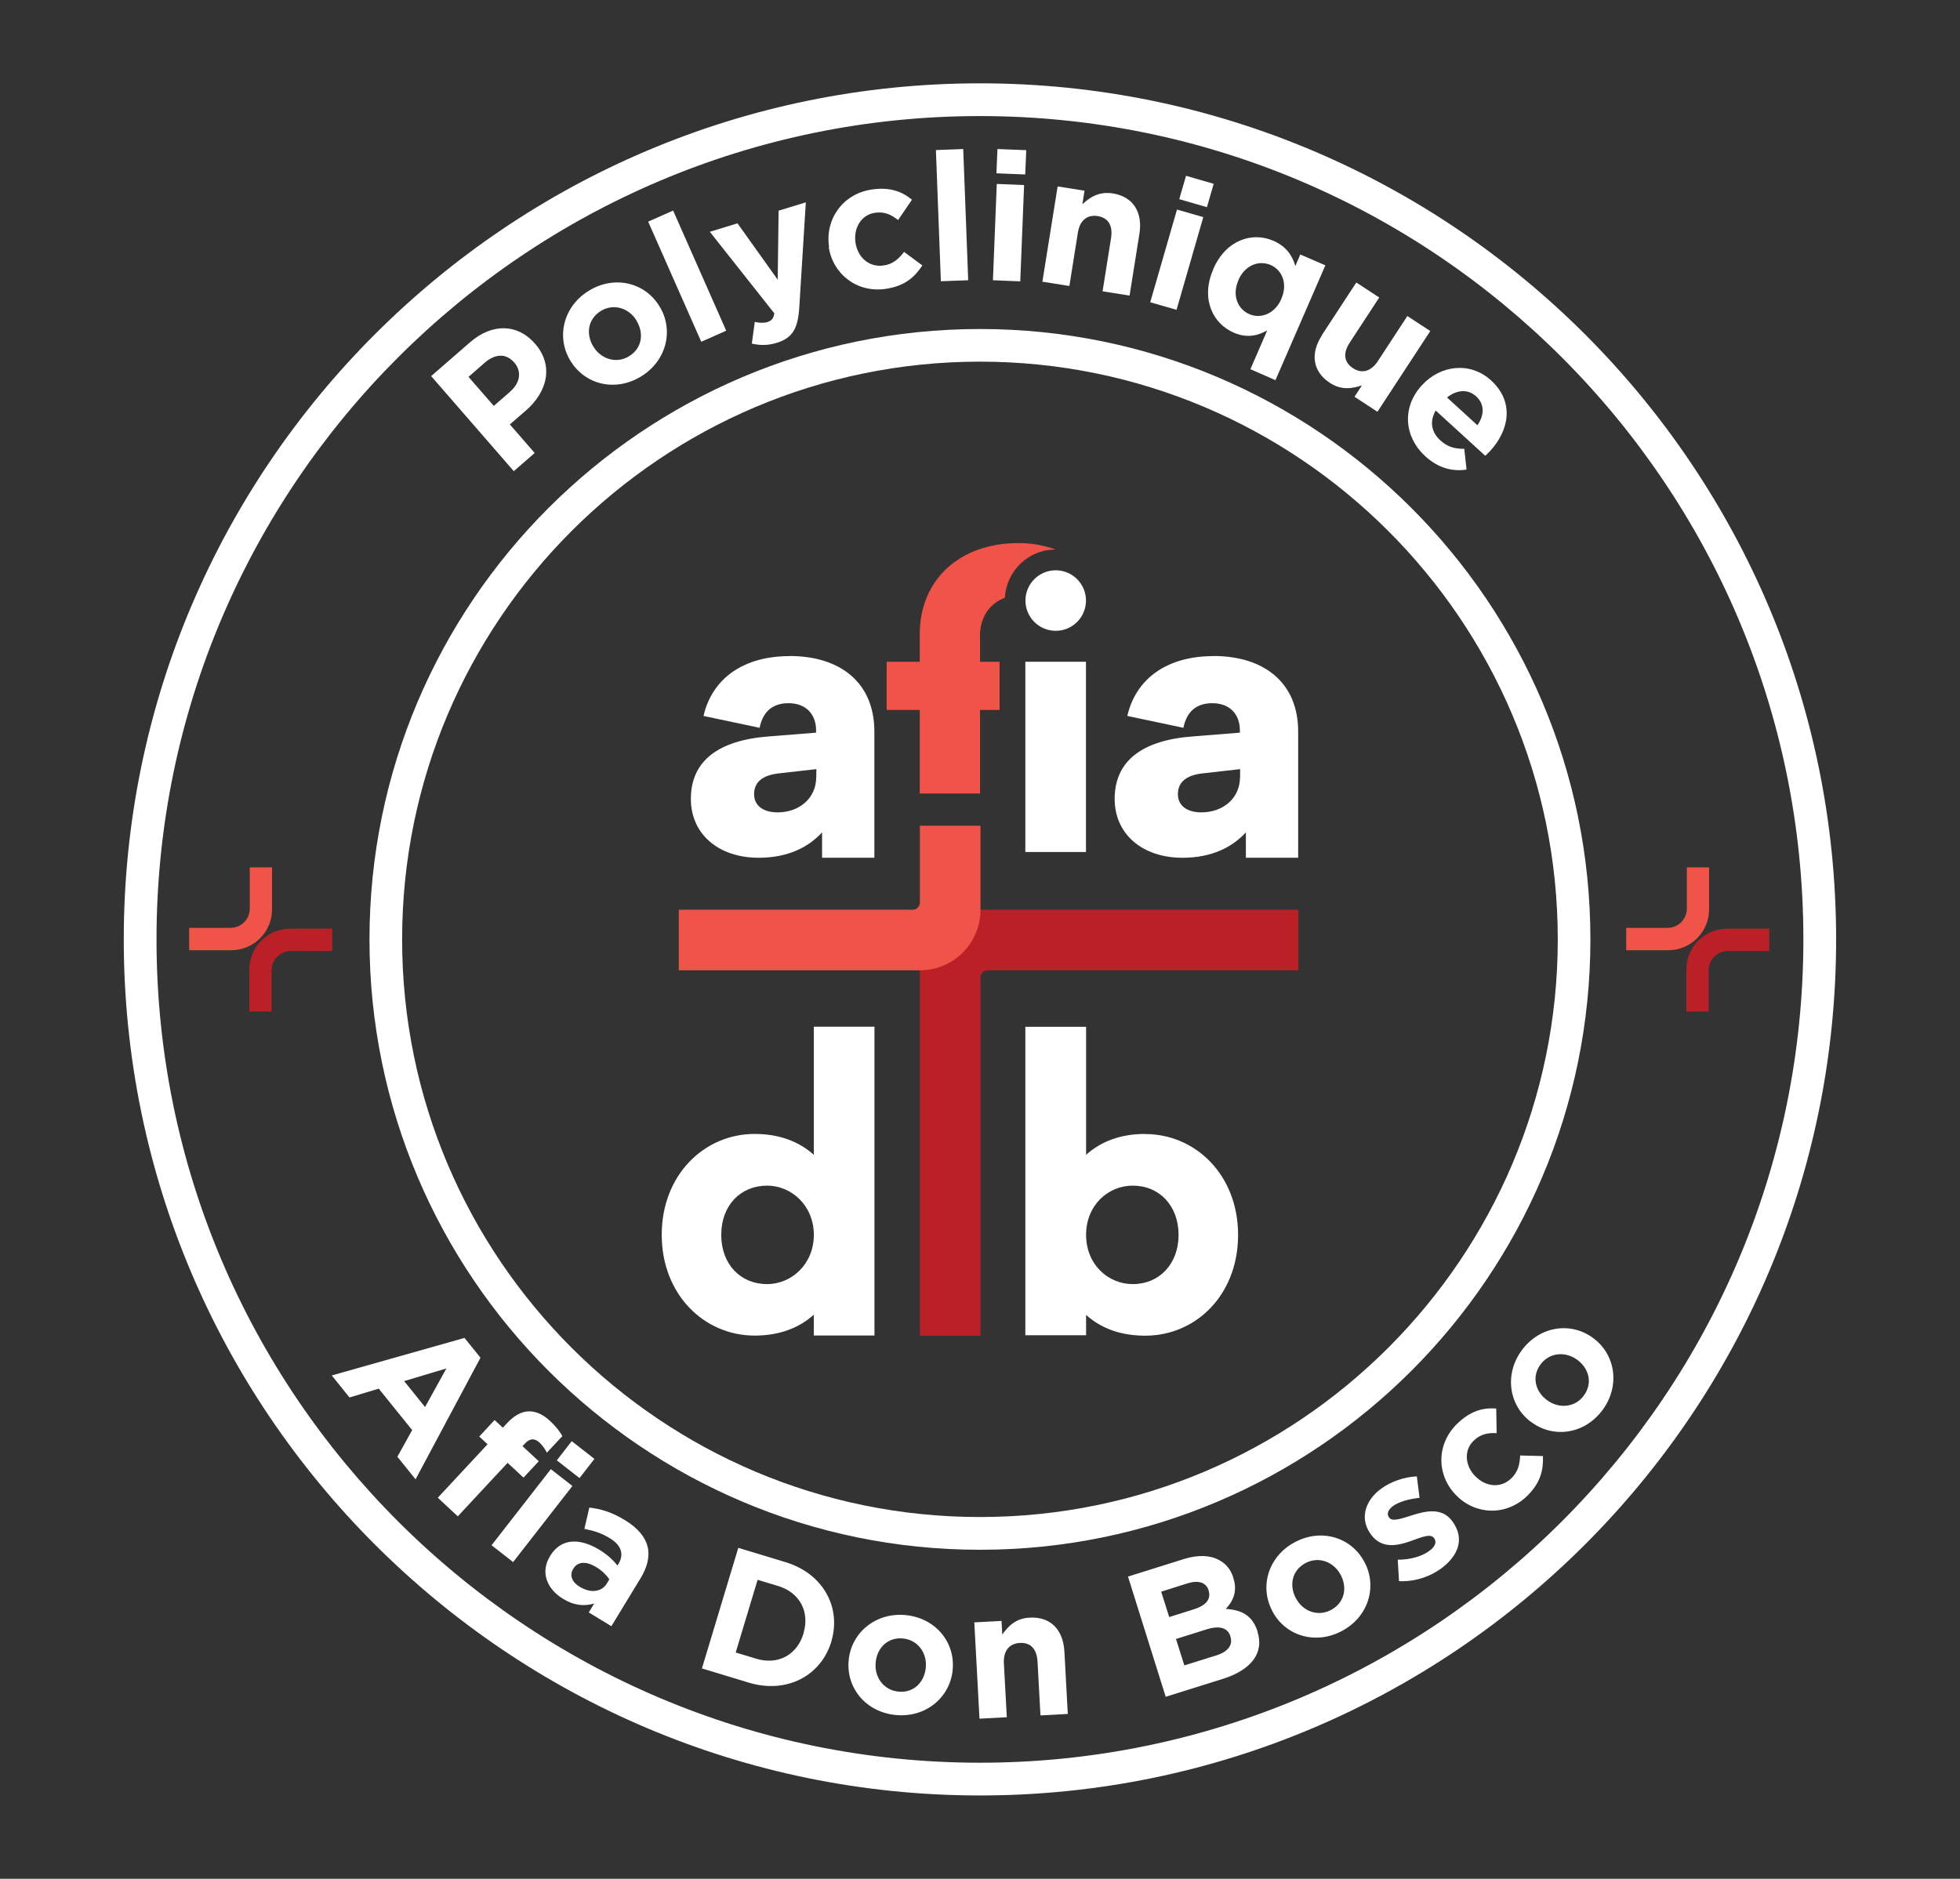 <?xml version="1.0" encoding="UTF-8"?>
<svg xmlns="http://www.w3.org/2000/svg" id="Layer_1" data-name="Layer 1" viewBox="0 0 173.57 166.4">
  <rect x="0" y="0" width="173.57" height="166.4" fill="#333333" stroke="none"/>
  <defs>
    <style>
      .cls-1 {
        fill: #ba2025;
      }

      .cls-1, .cls-2, .cls-3 {
        stroke-width: 0px;
      }

      .cls-2 {
        fill: #fff;
      }

      .cls-3 {
        fill: #f05348;
      }
    </style>
  </defs>
  <g>
    <path class="cls-3" d="m149.38,76.81v3.66c0,.94-.76,1.71-1.71,1.71h-3.66v1.98h3.73c1.99,0,3.61-1.62,3.61-3.61v-3.73h-1.98Z"></path>
    <path class="cls-1" d="m151.31,89.6v-3.66c0-.94.76-1.71,1.71-1.71h3.66v-1.98h-3.73c-1.99,0-3.61,1.62-3.61,3.61v3.73h1.98Z"></path>
  </g>
  <g>
    <path class="cls-3" d="m22.12,76.81v3.66c0,.94-.76,1.71-1.71,1.71h-3.66v1.98h3.73c1.99,0,3.61-1.62,3.61-3.61v-3.73h-1.98Z"></path>
    <path class="cls-1" d="m24.05,89.6v-3.66c0-.94.76-1.71,1.71-1.71h3.66v-1.98h-3.73c-1.99,0-3.61,1.62-3.61,3.61v3.73h1.98Z"></path>
  </g>
  <g>
    <path class="cls-1" d="m114.97,80.57h-28.14c-2.97,0-5.37,2.4-5.37,5.37h0v32.37h5.37v-31.74c0-.35.28-.63.63-.63h27.52v-5.37Z"></path>
    <path class="cls-3" d="m81.46,73.13v6.81c0,.35-.28.63-.63.63h-20.72v5.37h21.35c2.97,0,5.37-2.4,5.37-5.37v-7.44h-5.37Z"></path>
    <path class="cls-2" d="m72.07,90.94v11.34c-1.32-1.18-3.06-1.85-5.24-1.85-4.47,0-8.23,3.63-8.23,8.93s3.76,8.93,8.23,8.93c2.18,0,3.92-.67,5.24-1.85v1.84h5.37v-27.35h-5.37Zm-4.14,22.79c-2.34,0-4.06-1.74-4.06-4.36s1.72-4.36,4.06-4.36c2.18,0,4.14,1.78,4.14,4.36s-1.96,4.36-4.14,4.36Z"></path>
    <path class="cls-2" d="m101.41,100.43c-2.18,0-3.92.67-5.23,1.85v-11.34h-5.38v27.32h5.38v-1.8c1.08.97,2.46,1.6,4.15,1.78.35.04.7.06,1.08.06.33,0,.66-.02.98-.06h.02c4.02-.49,7.23-3.93,7.23-8.87,0-5.3-3.76-8.93-8.23-8.93Zm-1.1,13.3c-2.18,0-4.13-1.74-4.13-4.36s1.94-4.36,4.13-4.36c2.36,0,4.06,1.78,4.06,4.36s-1.71,4.36-4.06,4.36Z"></path>
    <path class="cls-2" d="m69.92,58.11c-4.06,0-6.85,1.96-7.62,5.3l4.97,1.05c.29-1.48,1.2-2.18,2.55-2.18,1.58,0,2.45,1,2.45,2.42v.19l-4.14.33c-4.49.33-6.95,2.15-6.95,5.54,0,3.09,2.42,5.21,6.01,5.21,2.63,0,4.44-.97,5.61-2.25v2.25h4.63v-11.18c0-4.3-2.98-6.69-7.52-6.69Zm2.36,10.72c0,1.88-1.51,3.12-3.42,3.12-1.24,0-2.08-.57-2.08-1.61s.7-1.69,2.25-1.85l3.26-.37v.7Z"></path>
    <path class="cls-2" d="m107.45,58.11c-4.06,0-6.85,1.96-7.62,5.3l4.97,1.05c.29-1.48,1.2-2.18,2.55-2.18,1.58,0,2.45,1,2.45,2.42v.19l-4.14.33c-4.49.33-6.95,2.15-6.95,5.54,0,3.09,2.42,5.21,6.01,5.21,2.63,0,4.44-.97,5.61-2.25v2.25h4.63v-11.18c0-4.3-2.98-6.69-7.52-6.69Zm2.36,10.72c0,1.88-1.51,3.12-3.42,3.12-1.24,0-2.08-.57-2.08-1.61s.7-1.69,2.25-1.85l3.26-.37v.7Z"></path>
    <rect class="cls-2" x="90.8" y="58.61" width="5.37" height="16.85"></rect>
    <path class="cls-3" d="m86.78,56.33c0-1.66.86-2.89,2.21-3.39.13-2.38,2.08-4.27,4.49-4.27-1.07-.39-2.14-.57-3.3-.57-5.17,0-8.73,3.22-8.73,8.06v2.45h-2.93v4.27h2.93v7.4h5.34v-7.4h1.73v-4.27h-1.73v-2.28Z"></path>
    <circle class="cls-2" cx="93.49" cy="53.19" r="2.68"></circle>
  </g>
  <path class="cls-2" d="m86.78,137.26c-29.81,0-54.06-24.25-54.06-54.06s24.25-54.06,54.06-54.06,54.06,24.25,54.06,54.06-24.25,54.06-54.06,54.06Zm0-105.23c-28.21,0-51.17,22.95-51.17,51.17s22.95,51.16,51.17,51.16,51.17-22.95,51.17-51.16-22.95-51.17-51.17-51.17Z"></path>
  <g>
    <path class="cls-2" d="m38.18,33.31l3.44-2.99c2.01-1.75,4.26-1.61,5.75.11l.02.02c1.69,1.95,1.06,4.28-.83,5.92l-1.41,1.22,2.2,2.53-1.85,1.61-7.32-8.42Zm7.01,1.36c.93-.81.99-1.83.36-2.55l-.02-.02c-.72-.83-1.69-.77-2.61.03l-1.43,1.25,2.24,2.57,1.47-1.28Z"></path>
    <path class="cls-2" d="m50.52,31.96l-.02-.03c-1.27-2.1-.6-4.83,1.68-6.2,2.26-1.37,4.95-.7,6.22,1.4l.02.03c1.27,2.1.6,4.83-1.68,6.2-2.27,1.37-4.95.7-6.22-1.4Zm5.87-3.54l-.02-.03c-.65-1.08-1.99-1.55-3.14-.86-1.19.72-1.35,2.06-.7,3.14l.02.03c.65,1.08,2,1.55,3.14.86,1.19-.71,1.34-2.06.69-3.13Z"></path>
    <path class="cls-2" d="m57.4,19.63l2.21-.98,4.7,10.64-2.21.98-4.7-10.64Z"></path>
    <path class="cls-2" d="m66.58,30.42l.26-1.91c.36.09.78.11,1.09.02.39-.12.57-.31.64-.78l-5.71-7.22,2.45-.75,3.56,4.99.08-6.11,2.41-.74-.58,9.33c-.12,1.85-.6,2.68-1.98,3.11-.84.26-1.53.23-2.23.07Z"></path>
    <path class="cls-2" d="m73.42,21.9v-.03c-.37-2.41,1.17-4.68,3.75-5.08,1.59-.24,2.67.14,3.59.9l-1.23,1.8c-.62-.49-1.21-.77-2.07-.64-1.2.18-1.89,1.37-1.7,2.62v.03c.2,1.29,1.2,2.21,2.5,2.01.81-.12,1.3-.55,1.8-1.2l1.62,1.2c-.68,1.02-1.53,1.82-3.22,2.07-2.54.39-4.7-1.28-5.07-3.7Z"></path>
    <path class="cls-2" d="m82.88,13.29l2.42-.09.44,11.62-2.42.09-.44-11.62Z"></path>
    <path class="cls-2" d="m88.27,16.29l2.42.1-.34,8.53-2.42-.1.34-8.53Zm.06-3.09l2.55.1-.09,2.15-2.55-.1.09-2.15Z"></path>
    <path class="cls-2" d="m93.65,16.51l2.39.38-.19,1.2c.66-.62,1.48-1.15,2.69-.96,1.81.29,2.67,1.66,2.36,3.59l-.87,5.46-2.39-.38.75-4.71c.18-1.13-.26-1.8-1.17-1.95s-1.59.34-1.77,1.48l-.75,4.71-2.39-.38,1.35-8.44Z"></path>
    <path class="cls-2" d="m104.23,18.56l2.33.67-2.37,8.21-2.33-.67,2.37-8.21Zm.8-2.99l2.45.71-.6,2.07-2.45-.71.6-2.07Z"></path>
    <path class="cls-2" d="m112.24,29.25c-.86.5-1.84.71-2.99.21-1.83-.79-2.95-2.98-1.81-5.6v-.03c1.15-2.62,3.48-3.31,5.34-2.5,1.18.52,1.68,1.37,1.93,2.23l.44-1.02,2.22.96-4.42,10.17-2.22-.97,1.5-3.46Zm1.23-2.76v-.03c.58-1.3.09-2.54-.95-2.99-1.04-.45-2.28.02-2.85,1.33v.03c-.58,1.3-.08,2.54.96,2.99,1.04.45,2.27-.04,2.84-1.34Z"></path>
    <path class="cls-2" d="m117.08,29.65l3.03-4.63,2.03,1.33-2.61,3.99c-.63.96-.5,1.75.27,2.26.77.51,1.59.34,2.22-.62l2.61-3.99,2.03,1.33-4.68,7.15-2.03-1.33.66-1.01c-.86.29-1.82.45-2.84-.22-1.53-1-1.76-2.6-.69-4.24Z"></path>
    <path class="cls-2" d="m125.9,34.14l.02-.02c1.64-1.8,4.28-2.11,6.12-.43,2.11,1.92,1.58,4.44-.06,6.23-.13.14-.29.29-.45.45l-4.39-4.01c-.56.97-.39,1.91.41,2.64.6.55,1.21.76,2.12.75l.2,1.84c-1.25.19-2.51-.13-3.65-1.18-1.89-1.73-2.08-4.34-.32-6.27Zm4.93,3.53c.63-.9.65-1.87-.1-2.56-.74-.68-1.71-.59-2.59.09l2.69,2.46Z"></path>
  </g>
  <g>
    <path class="cls-2" d="m41.13,118.49l1.42,1.76-5.75,10.77-1.61-2,1.31-2.36-2.96-3.67-2.59.78-1.57-1.95,11.74-3.32Zm-3.49,6.13l1.89-3.42-3.74,1.12,1.86,2.31Z"></path>
    <path class="cls-2" d="m43.17,127.91l-.73-.68,1.36-1.46.73.68.37-.4c.64-.69,1.28-1.03,1.91-1.05s1.26.26,1.89.84c.56.52.87.94,1.1,1.35l-1.37,1.47c-.17-.33-.36-.62-.66-.9-.41-.38-.84-.39-1.27.08l-.23.24,1.44,1.34-1.35,1.45-1.41-1.31-4.41,4.74-1.77-1.65,4.41-4.74Z"></path>
    <path class="cls-2" d="m48.78,130.12l1.91,1.49-5.25,6.74-1.91-1.49,5.25-6.74Zm1.85-2.48l2.01,1.57-1.32,1.7-2.01-1.57,1.32-1.7Z"></path>
    <path class="cls-2" d="m48.7,137.83l.02-.03c.97-1.59,2.63-1.59,4.36-.54.73.45,1.19.89,1.6,1.39l.08-.12c.52-.86.28-1.66-.75-2.29-.79-.48-1.44-.67-2.26-.83l.44-1.89c1.02.13,1.95.38,3.19,1.14,1.13.69,1.76,1.49,1.97,2.32.21.88-.03,1.83-.63,2.81l-2.58,4.24-2-1.22.48-.79c-.84.25-1.76.2-2.77-.42-1.38-.84-2.03-2.32-1.15-3.76Zm5.04,2.42l.22-.37c-.25-.38-.65-.77-1.15-1.08-.89-.54-1.65-.52-2.04.14l-.02.03c-.34.56-.08,1.17.59,1.57.97.59,1.94.46,2.4-.29Z"></path>
    <path class="cls-2" d="m65.38,137.09l4.16,1.26c3.36,1.01,4.98,4.01,4.08,7.02v.03c-.92,3.01-3.94,4.64-7.3,3.63l-4.16-1.26,3.22-10.68Zm1.59,9.82c1.92.58,3.61-.33,4.18-2.22v-.03c.58-1.89-.32-3.61-2.24-4.19l-1.82-.55-1.94,6.44,1.82.55Z"></path>
    <path class="cls-2" d="m75.16,147.01v-.03c.27-2.44,2.45-4.21,5.09-3.93,2.63.28,4.37,2.44,4.11,4.88v.03c-.27,2.44-2.44,4.21-5.09,3.93-2.63-.28-4.37-2.44-4.11-4.88Zm6.82.73v-.03c.14-1.25-.65-2.44-1.98-2.59-1.38-.15-2.32.83-2.45,2.08v.03c-.14,1.25.65,2.44,1.98,2.59,1.38.15,2.32-.83,2.45-2.08Z"></path>
    <path class="cls-2" d="m86.27,143.69l2.42-.13.07,1.21c.52-.75,1.2-1.44,2.43-1.5,1.83-.1,2.96,1.05,3.07,3.01l.3,5.52-2.42.13-.26-4.76c-.06-1.15-.64-1.71-1.56-1.66-.92.05-1.48.67-1.42,1.82l.26,4.76-2.42.13-.46-8.53Z"></path>
    <path class="cls-2" d="m99.9,139.63l4.94-1.55c1.22-.38,2.28-.35,3.08.07.64.33,1.07.85,1.3,1.58v.03c.39,1.2-.04,2.07-.67,2.74,1.38.08,2.36.56,2.81,1.99v.03c.62,1.95-.66,3.42-3.06,4.17l-5.07,1.59-3.34-10.65Zm5.8,2.91c1.03-.32,1.58-.86,1.33-1.66v-.03c-.23-.7-.9-.92-1.89-.61l-2.31.73.71,2.25,2.16-.68Zm1.97,4.09c1.03-.32,1.54-.89,1.29-1.68v-.03c-.23-.71-.9-.99-2.11-.61l-2.71.85.74,2.34,2.78-.87Z"></path>
    <path class="cls-2" d="m112.66,142.69v-.03c-1.15-2.18-.32-4.86,2.04-6.09,2.35-1.23,4.99-.4,6.13,1.78l.02.03c1.14,2.18.31,4.86-2.05,6.09-2.34,1.23-4.99.4-6.13-1.78Zm6.08-3.18l-.02-.03c-.58-1.12-1.9-1.67-3.09-1.05-1.23.64-1.47,1.97-.89,3.09l.02.03c.58,1.12,1.9,1.67,3.09,1.05,1.23-.64,1.47-1.97.89-3.09Z"></path>
    <path class="cls-2" d="m123.89,140.04l-.11-1.9c1.14,0,2.13-.3,2.78-.77.57-.41.67-.81.45-1.12l-.02-.03c-.31-.42-1.08-.08-2.01.25-1.17.42-2.6.77-3.57-.56l-.02-.03c-1.03-1.4-.47-3.02.92-4.03.88-.64,2.04-1.04,3.16-1.09l.24,1.9c-.97.1-1.83.36-2.34.72-.48.35-.57.73-.37,1l.02.03c.28.39,1.07.09,2.01-.2,1.2-.38,2.66-.74,3.58.52l.02.03c1.12,1.53.48,3.07-1.01,4.16-.97.71-2.28,1.18-3.72,1.12Z"></path>
    <path class="cls-2" d="m128.94,132.42l-.02-.02c-1.7-1.75-1.75-4.49.13-6.31,1.16-1.12,2.26-1.43,3.45-1.34l.04,2.18c-.79-.04-1.43.08-2.05.68-.87.84-.75,2.21.13,3.11l.02.02c.91.94,2.25,1.11,3.2.19.58-.56.74-1.2.78-2.02l2.02.05c.04,1.23-.2,2.36-1.42,3.55-1.84,1.78-4.57,1.67-6.27-.08Z"></path>
    <path class="cls-2" d="m135.57,125.93l-.03-.02c-1.95-1.48-2.34-4.26-.73-6.38,1.6-2.11,4.35-2.48,6.3-1l.03.02c1.95,1.48,2.34,4.26.74,6.38-1.6,2.11-4.35,2.48-6.3,1Zm4.15-5.46l-.03-.02c-1-.76-2.43-.7-3.24.36-.84,1.1-.49,2.41.51,3.17l.03.02c1,.76,2.43.7,3.24-.36.84-1.11.49-2.41-.51-3.17Z"></path>
  </g>
  <path class="cls-2" d="m86.78,159.02c-41.81,0-75.82-34.01-75.82-75.82S44.98,7.38,86.78,7.38s75.82,34.01,75.82,75.82-34.01,75.82-75.82,75.82Zm0-148.74C46.58,10.28,13.86,42.99,13.86,83.2s32.71,72.92,72.92,72.92,72.92-32.71,72.92-72.92S126.99,10.28,86.78,10.28Z"></path>
</svg>
